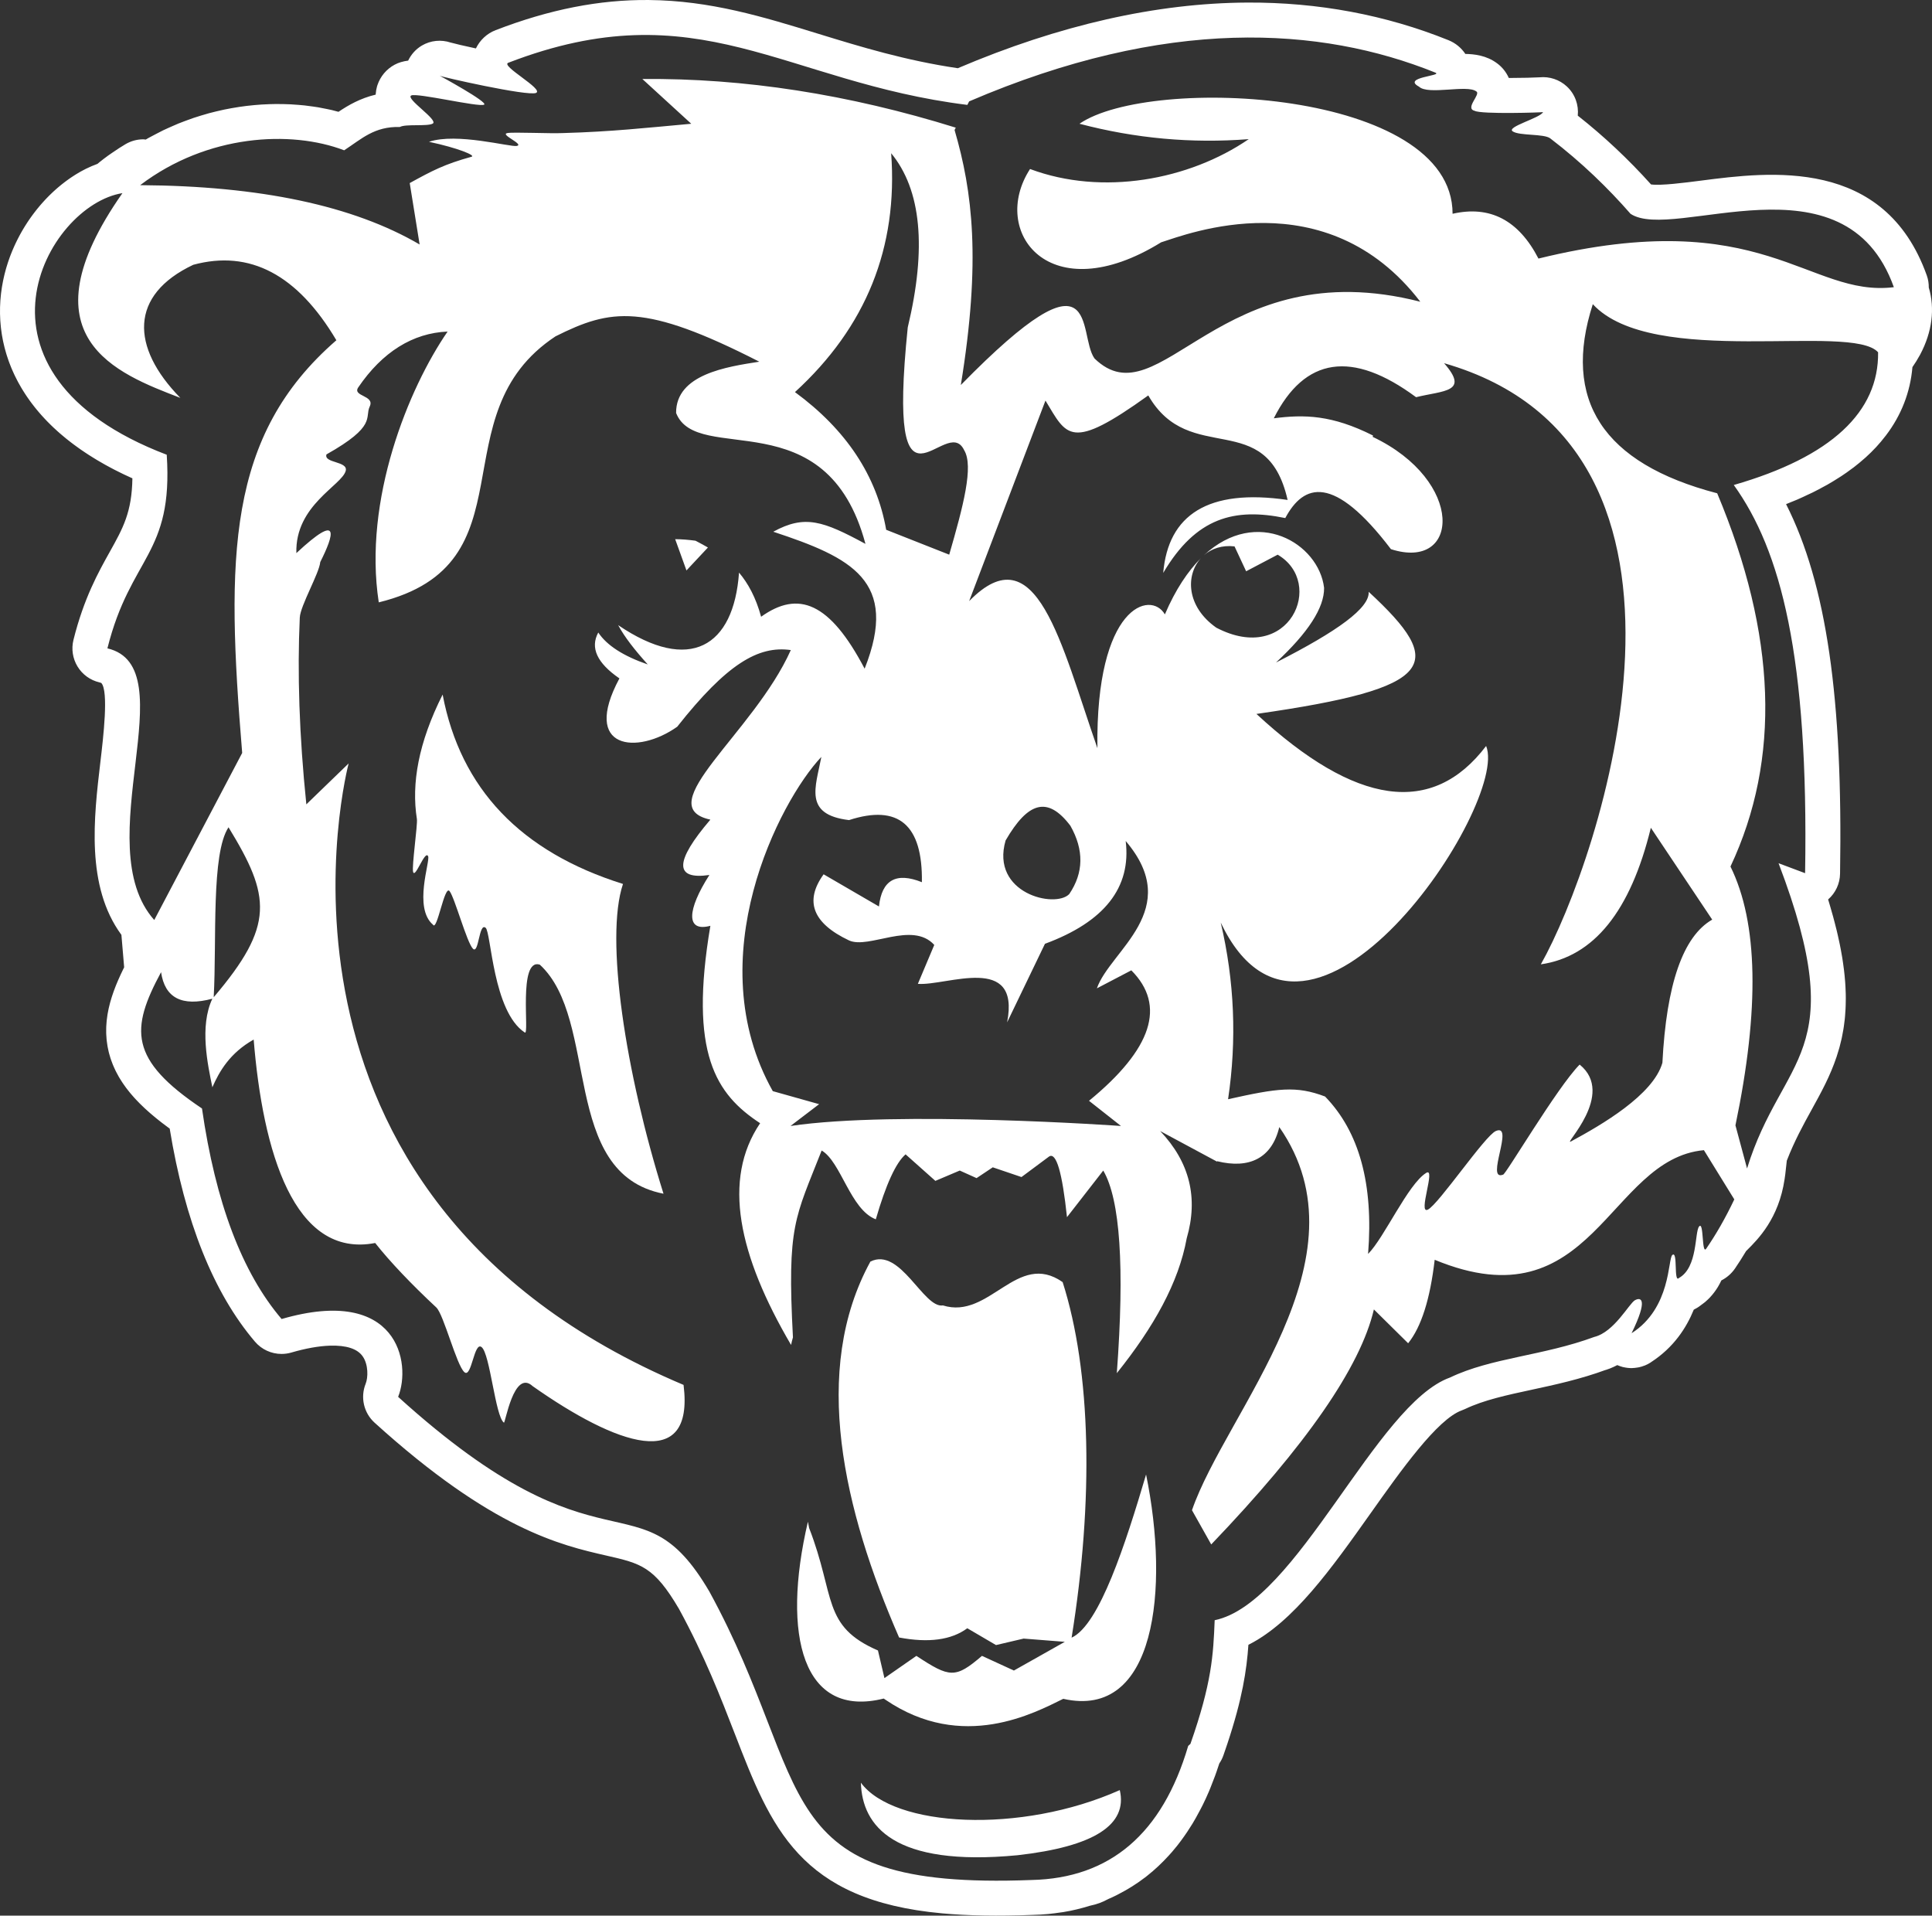 <?xml version="1.0" encoding="UTF-8"?><svg id="Layer_1" xmlns="http://www.w3.org/2000/svg" viewBox="0 0 234.886 232.87"><rect x="0" y="0" width="234.886" height="232.87" fill="#333333" stroke="none"/><defs><style>.cls-1{fill:#fff;stroke-width:0px;}</style></defs><path class="cls-1" d="m45.681,11.417c.004-.052.003-.104.009-.156-.005.048-.01.096-.014.143-.003.036-.005.067-.006.101q.001,0,.002-0c.001-.028.007-.058.009-.088Z"/><polygon class="cls-1" points="223.296 128.446 223.295 128.447 223.292 128.456 223.296 128.446"/><path class="cls-1" d="m136.059,230.228c-.021.012-.045.02-.067.032-.046.023-.089.052-.134.075.067-.033.135-.069.201-.107Z"/><path class="cls-1" d="m233.439,43.121c.02-.035.037-.069.055-.104-.011.021-.024.042-.035.063-.008.014-.012.027-.02.041Z"/><path class="cls-1" d="m233.435,43.13c-.01.02-.025.038-.035.058-.023.041-.043.083-.066.122.035-.059.068-.119.102-.179Z"/><path class="cls-1" d="m86.066,66.556c-.498-.289-1.005-.562-1.517-.827-.851-.113-1.671-.183-2.463-.185l1.371,3.799,2.609-2.787Z"/><path class="cls-1" d="m223.331,128.337c-.014.043-.023.069-.036.109 0-.001 0-.001.001-.002.01-.031.024-.076.035-.108Z"/><path class="cls-1" d="m234.495,34.962c.006-.5-.072-1.002-.244-1.484-5.148-14.403-19.121-12.597-27.468-11.519-1.975.255-4.859.627-6.055.461-2.758-3.071-5.746-5.876-8.908-8.363.131-1.289-.322-2.615-1.334-3.551-.896-.83-2.1-1.226-3.302-1.108-.558.038-2.192.079-3.747.082-.313-.703-.791-1.31-1.408-1.769-1.316-.994-2.84-1.137-3.877-1.156-.485-.73-1.191-1.324-2.062-1.674-7.627-3.074-15.849-4.611-24.439-4.569-11.069.054-22.912,2.742-35.204,7.981-6.358-.941-11.735-2.581-16.937-4.18C92.751,2.034,86.366.071,78.88.002c-5.995-.056-12.086,1.143-18.621,3.664-1.075.416-1.92,1.222-2.399,2.221-1.413-.303-2.61-.581-3.079-.717.004.001.009.004.013.005-1.16-.388-2.443-.267-3.516.37-.734.437-1.299,1.079-1.656,1.825-.617.079-1.156.232-1.645.496-.995.537-1.736,1.42-2.092,2.488-.017.051-.033.102-.048.154-.084.289-.134.604-.156.909-.002.029-.003.058-.005.087-.002,0-.003 0-.004 0-0.0.011-.003.021-.003.031 0-.011.002-.021.002-.031-1.886.448-3.341,1.295-4.517,2.088-.277-.077-.546-.151-.838-.219-.192-.045-.369-.08-.51-.108l-.15-.03c-.343-.071-.636-.133-.959-.187-.204-.035-.396-.061-.564-.085l-.155-.021c-.327-.047-.622-.089-.941-.124-.224-.025-.44-.042-.63-.058l-.139-.011c-.288-.024-.603-.05-.942-.066-.247-.013-.491-.02-.705-.024l-.096-.003c-.274-.006-.601-.013-.947-.011-.303.002-.588.011-.832.018-.349.012-.66.027-.955.045-.27.017-.548.039-.855.067-.312.028-.635.062-.959.101-.296.036-.591.075-.875.118-.278.041-.585.092-.96.159-.35.063-.62.115-.879.168-.352.074-.676.15-.975.222-.268.065-.569.138-.885.223-.347.094-.662.19-.966.283-.011.003-.133.041-.133.041-.231.07-.492.149-.768.243-.315.106-.617.219-.884.319l-.089.033c-0,0-.161.06-.161.06-.215.079-.459.17-.72.277-.304.123-.59.252-.843.366l-.143.064c-.001,0-.195.086-.195.086-.196.086-.418.184-.659.301-.302.145-.584.295-.833.428l-.183.097c-.006.004-.204.106-.204.106-.175.09-.374.193-.596.318-.105.059-.203.119-.304.179-.1-.007-.199-.031-.299-.031-.763,0-1.513.206-2.169.595-.496.294-.99.612-1.556,1.002-.165.111-.347.236-.541.374-.379.275-.732.544-1.069.815-.073.058-.157.134-.232.196-.478.177-.95.373-1.413.604-.231.116-.37.192-.482.253-.066.036-.124.066-.194.106-.106.059-.217.126-.307.18-.01.006-.079.047-.088.053.004-.002-.021.012-.021.012-.018.011-.117.07-.135.082-.136.084-.242.154-.328.21-.03.019-.063.042-.063.042-.049.031-.115.074-.191.125-.13.088-.241.168-.338.237-.046.033-.204.147-.204.147-.121.089-.212.159-.292.221-.113.086-.182.14-.259.201-.11.087-.215.175-.299.245-.086.072-.152.126-.225.188-.094.081-.177.155-.25.22-.063.056-.264.238-.264.238-.099.092-.19.179-.273.259-.062.06-.142.136-.228.221-.001.001-.245.249-.245.249-.042.043-.235.244-.235.244-.015.016-.248.271-.248.271.006-.006-.221.247-.221.247-.079.09-.155.179-.24.279-.052.061-.125.148-.21.253-.016.02-.177.22-.177.22-.137.173-.21.267-.279.359-.058.077-.13.172-.195.261-.081.11-.151.207-.219.302-.001.002-.194.278-.194.278-.071.104-.141.209-.211.315-.07.106-.132.203-.191.297.006-.011-.193.31-.193.31-.008.013-.168.279-.168.279-.078.133-.144.247-.207.36-.045.08-.101.18-.159.288-.056.104-.117.218-.187.356-.001.002-.142.279-.142.279-.069.137-.129.264-.185.382-.048.103-.091.194-.138.297-.062.135-.118.266-.17.387-.021.048-.118.277-.118.277-.065.159-.119.296-.166.418.005-.012-.105.275-.105.275-.062.169-.112.313-.158.447-.04.115-.065.189-.092.274-.054.163-.103.325-.144.462-.026.087-.051.167-.077.261-.051.18-.093.34-.13.487-.027.101-.045.17-.064.251-.046.187-.083.362-.116.516-.019.084-.034.151-.049.23-.043.21-.075.402-.103.565-.011.061-.022.123-.034.196-.039.248-.069.479-.091.654,0-.002-.008.054-.016.123-.125,1.08-.154,2.166-.088,3.232.003.047.01.14.015.187.011.185.031.415.056.639.004.034.019.155.023.189l.001.013c.022.179.048.388.083.613.013.082.025.153.034.205.037.211.07.404.114.619.02.096.036.168.048.221.048.215.089.4.141.605.023.092.044.167.06.222.058.212.108.397.17.6.029.096.054.169.073.228.076.234.133.407.198.589.04.112.076.205.104.28.07.185.137.36.217.552.036.086.072.17.101.237.095.218.17.388.256.571.049.104.095.197.132.272.086.175.173.35.272.537.048.091.1.185.141.26.134.242.22.393.304.536.075.127.143.236.199.328.098.159.195.312.292.461.068.105.139.209.209.313.111.164.22.319.328.469.074.102.154.211.229.311.114.152.232.305.349.453.08.1.164.206.249.31.12.146.245.293.373.441-.004-.004.267.304.267.304.122.136.249.274.394.429.114.121.208.219.297.31.143.147.282.284.41.41.011.01.314.303.314.303.136.128.277.258.45.414.033.03.329.293.329.293.167.145.33.282.471.399-.011-.009.34.281.34.281.169.136.322.255.503.395.121.093.238.184.366.279.179.134.352.257.518.377.066.048.384.273.384.273.196.136.379.257.556.375l.088.058.307.202c.186.119.36.227.529.331.061.038.163.101.163.101l.299.183c.213.127.413.241.606.351.019.011.116.067.116.067.096.056.206.119.329.187.182.101.36.196.533.288l.117.062c.014.007.133.071.133.071l.301.159c.239.123.469.235.691.345.024.012.141.07.141.07.09.045.191.096.308.15.254.122.511.239.758.351.046.021.15.069.15.069.035.017.083.039.125.058-.065,4.113-1.133,6.041-2.74,8.917-1.406,2.517-3.156,5.648-4.424,10.717-.276,1.104-.098,2.272.494,3.244.592.971,1.549,1.665,2.657,1.925.145.034.218.068.24.082.898,1.007.238,6.582-.117,9.58-.803,6.782-1.785,15.128,2.554,21.031l.334,3.946c-.048.098-.086.173-.086.173-.003.007-.053.108-.053.108-.102.208-.188.392-.268.562-.032.068-.048.104-.048.104-.105.229-.184.403-.256.571.01-.021-.058.133-.058.133-.077.18-.151.357-.219.525-.005.013-.044.112-.049.125l-.013.032c-.08.204-.144.371-.202.532-.003.01-.036.099-.039.108l-.009.027c-.077.22-.135.387-.185.545-.006.019-.035.111-.041.131l-.009.03c-.051.165-.106.347-.16.542-.018.065-.034.127-.045.172-.056.213-.096.377-.131.533-.018.081-.031.148-.04.191-.046.224-.078.388-.105.55-.004.029-.022.147-.027.178l-.002.019c-.023.151-.049.333-.072.537-.01.089-.017.172-.021.222-.015.171-.03.347-.039.548-.002.038-.005.168-.005.207l-0.0.019c-.003.137-.007.324-.002.537.001.043.006.178.009.221l.001.018c.007.162.017.352.038.561.008.088.019.175.026.226.019.158.042.343.078.554.013.081.032.171.042.225.031.162.067.339.115.536.034.131.056.209.071.261.04.149.087.316.147.504.044.132.072.208.091.259.05.14.111.312.189.505.047.116.089.208.116.269.054.124.126.287.216.471.051.103.095.185.124.24.077.146.159.304.26.481.054.091.098.162.126.209.027.045.04.065.04.065.067.11.15.247.252.401.065.098.119.176.155.227.028.04.052.074.052.074.07.102.157.227.262.369.075.1.133.173.175.226.039.049.08.102.08.102.07.09.158.203.264.33.066.08.135.158.186.216.046.052.095.11.095.11.071.082.159.184.264.299.08.088.16.17.224.238.044.045.1.104.1.104.069.073.156.164.255.264.101.102.194.191.271.264.033.033.095.092.095.092.07.068.157.154.256.246.125.116.229.209.321.291.049.043.122.109.122.109.06.055.133.122.218.195.139.121.26.221.367.31l.07.059c.105.089.182.154.27.226.145.118.289.232.416.331l.081.064c.01.008.075.06.075.06l.153.121c.222.17.443.337.701.526.004.004.098.074.098.074.049.035.102.072.152.108,1.841,11.275,5.322,19.987,10.366,25.904.807.948,1.99,1.493,3.234,1.493.401,0,.801-.057,1.186-.168,1.767-.515,3.35-.796,4.705-.838,1.993-.061,3.331.377,3.975,1.301.703,1.006.66,2.58.359,3.329-.665,1.651-.231,3.541,1.088,4.735,14.331,12.991,22.66,14.893,28.172,16.152,4.215.961,5.802,1.326,8.829,6.476,3.127,5.73,5.087,10.791,6.816,15.256,4.364,11.269,7.811,20.17,25.174,21.76,3.181.29,6.786.351,11.026.188.578-.012,1.235-.05,1.884-.109.543-.049,1.054-.123,1.488-.187-.036.005,0,.001,0,.001.082-.01.206-.024.356-.049,1.072-.174,2.152-.437,3.206-.764.208-.043.398-.09.575-.141.033-.008.064-.016.094-.023.007-.002.012-.004.018-.005.002-.001.007-.003.011-.003-.004,0-.007.002-.011.002.376-.11.692-.228.986-.364.203-.096.367-.181.5-.248l.153-.077c-.088.045-.149.072-.241.111.43-.182.854-.378,1.259-.582-.109.055-.22.104-.332.15.159-.064.326-.148.481-.233,1.126-.576,2.212-1.255,3.224-2.031.078-.06.162-.126.252-.196.924-.731,1.811-1.562,2.63-2.463.114-.125.253-.277.398-.446.233-.271.443-.524.643-.775.159-.2.302-.393.43-.564.003-.004.062-.083.065-.087.273-.373.518-.72.743-1.061.245-.367.437-.666.614-.96.152-.253.285-.485.399-.686.179-.315.366-.658.55-1.014l.073-.142c.068-.128.144-.274.226-.439.26-.526.512-1.074.749-1.632.057-.134.102-.244.14-.341l.053-.131c.185-.452.368-.925.543-1.403.004-.011.035-.1.035-.1l.156-.437c.119-.341.228-.667.329-.98.206-.302.374-.627.497-.981l.481-1.406c1.826-5.486,2.346-8.952,2.56-12.035,5.477-2.766,10.087-9.254,14.918-16.073,3.585-5.061,8.047-11.36,11.026-12.426.139-.049.274-.106.407-.169,2.261-1.084,5.092-1.693,8.089-2.338,2.777-.598,5.925-1.276,9.076-2.439-.154.057-.312.105-.473.144.652-.158,1.248-.41,1.807-.703.03.012.058.027.088.04.194.08.393.148.596.2.03.008.061.01.092.018.171.039.345.068.521.086.065.008.131.01.197.014.078.004.154.015.233.015.046,0,.089-.012.134-.014.176-.005.35-.024.524-.052.081-.013.163-.021.243-.039.221-.047.437-.113.65-.197.027-.011.057-.016.084-.027.221-.092.436-.201.643-.332.019-.014.039-.029.061-.043.006-.004.014-.007.02-.011-.005.004-.012.007-.019.01.015-.01.028-.021.044-.03,2.756-1.785,4.293-4.178,5.185-6.373.282-.141.553-.301.801-.496.316-.221.627-.463.93-.756.035-.033.117-.112.215-.215.367-.392.68-.801.949-1.236.039-.062.109-.186.146-.251-.002.003-.015.027-.035.062.128-.223.241-.442.347-.662.68-.348,1.237-.839,1.666-1.463.437-.638.883-1.342,1.34-2.103.041-.04.072-.072.115-.115,1.347-1.34,3.853-3.835,4.566-8.622.027-.184.057-.391.088-.631.06-.483.12-1.018.181-1.624.925-2.39,1.987-4.326,3.019-6.196,1.156-2.095,2.247-4.072,3.042-6.454.127-.383.229-.721.323-1.055.019-.068.037-.141.049-.187.092-.346.164-.637.226-.916.023-.108.042-.202.057-.276.073-.358.122-.621.164-.875.023-.138.039-.258.055-.363.05-.339.083-.597.109-.85.016-.137.026-.271.037-.391.031-.366.049-.623.06-.865.01-.176.016-.353.02-.51.009-.278.012-.543.012-.8,0-.187-.003-.375-.007-.562-.007-.271-.018-.542-.032-.808-.01-.209-.022-.412-.037-.607-.018-.233-.041-.503-.072-.811-.019-.187-.042-.408-.07-.641-.036-.307-.08-.613-.114-.846-.03-.212-.062-.436-.102-.681-.049-.299-.104-.598-.156-.877-.052-.273-.09-.481-.137-.708-.065-.32-.138-.642-.201-.926,0,.003-.025-.116-.025-.116l-.142-.616c-.081-.337-.166-.662-.248-.976-.003-.012-.05-.19-.05-.19l-.154-.584c-.091-.333-.186-.661-.279-.978-.023-.081-.084-.289-.084-.289l-.171-.58c0,.001-.028-.091-.069-.218.899-.786,1.433-1.92,1.452-3.129.355-21.267-1.636-35.199-6.562-44.93.147-.06.294-.12.436-.178l.19-.079c.002-0.0.201-.08.201-.08.144-.057.31-.123.488-.199.508-.218.963-.435,1.402-.644.025-.012.074-.034.123-.056.107-.048.242-.109.391-.182.535-.264,1.018-.528,1.429-.754-.001 0.0.054-.028.054-.028.078-.041.186-.097.309-.167.563-.32,1.057-.632,1.424-.868-.035.022-.014.009-.014.009.061-.037.162-.097.279-.175.43-.282.887-.604,1.378-.976-.018.015.062-.04.155-.112.445-.342.883-.705,1.338-1.11-.048.042-.065.057-.113.097.057-.046.131-.108.219-.189.408-.369.83-.783,1.234-1.216-.043.045-.07.073-.113.116.045-.044.105-.107.149-.154.391-.421.762-.864,1.11-1.319.021-.027.045-.053.065-.08,1.883-2.472,2.965-5.268,3.227-8.312.328-.473.629-.955.894-1.443.02-.036.039-.072.059-.108,1.451-2.734,1.794-5.58,1.037-8.118ZM13.059,78.816c2.808-11.223,8.015-11.354,7.212-23.537-26.065-9.933-14.611-30.348-5.386-31.801-12.32,17.585-.661,21.926,7.039,24.889-6.057-6.189-6.189-12.51,1.573-16.179,6.872-1.86,12.671,1.199,17.397,9.173-13.361,11.608-13.412,26.319-11.45,50.168l-10.691,20.31c-8.162-9.174,3.985-30.748-5.694-33.023Zm12.923,42.407c.378-6.954-.327-17.439,1.8-20.657,5.143,8.403,5.632,11.917-1.8,20.657Zm106.68,110.409c-.015.005-.029.005-.044.009.062-.018.125-.032.185-.052-.047.015-.094.03-.142.043Zm65.697-65.314c-.073,0-.145-.01-.218-.014.114.006.229.004.344.001-.043.002-.083.013-.126.013Zm9.082-14.533c-.572.832-.275-3.412-.869-2.691-.56.682-.135,4.957-2.44,6.254-.687.701-.11-3.372-.815-2.789-.557.461-.135,6.451-4.957,9.511,2.033-4.145,1.162-4.431.406-4.009-.7.391-2.517,3.873-4.94,4.459-6.24,2.303-12.509,2.524-17.531,4.932-9.029,3.227-18.561,27.425-28.619,29.505-.168,4.226-.349,7.622-2.946,15.029-.09.086-.182.166-.273.25-3.135,10.652-9.482,16.092-19.054,16.301-32.479,1.247-26.19-11.332-39.155-35.054-8.588-14.654-12.687-.875-37.844-23.679,1.634-4.061.002-13.576-14.167-9.461-4.808-5.64-8.035-14.172-9.68-25.593-8.907-5.968-8.697-9.66-4.975-16.57.461,3.135,2.539,4.211,6.235,3.226-1.592,3.372-.551,8.06.002,10.766.847-1.932,2.123-4.166,5.022-5.799,1.104,13.558,4.873,26.643,14.772,24.728,1.755,2.228,4.374,4.988,7.43,7.836.897.835,2.457,7.029,3.416,7.867.888.776,1.173-3.801,2.098-3.041,1.028.844,1.65,8.369,2.7,9.174.148.295,1.185-6.576,3.505-4.431,10.108,7.11,19.692,10.641,18.343-.153-54.69-23.066-40.719-75.548-40.719-75.548l-5.142,4.975c-.868-8.419-1.106-16.012-.797-22.711.066-1.434,2.373-5.393,2.488-6.744,1.648-3.265,2.555-6.181-2.903-1.088-.181-5.819,5.549-8.235,6.001-10.006.304-1.187-2.699-.914-2.342-1.991,6.166-3.465,4.624-4.48,5.259-5.824.653-1.382-2.154-1.208-1.392-2.327,2.922-4.288,6.613-6.607,10.86-6.783-4.756,6.901-10.284,20.452-8.369,32.92,18.94-4.644,7.041-22.794,21.488-32.338,6.728-3.362,10.744-4.085,24.776,3.081-3.932.615-10.143,1.523-10.116,6.234,2.554,6.481,18.283-1.787,23.023,15.914-5.143-2.778-7.361-3.585-11.209-1.478,9.494,3.137,15.343,5.96,11.108,16.648-4.235-8.067-8.049-9.557-12.586-6.313-.645-2.351-1.577-4.052-2.685-5.367-.641,9.031-6.003,12.287-14.694,6.387.767,1.426,1.975,2.981,3.599,4.779-2.974-1.023-4.979-2.318-6.017-3.882-1.008,1.849-.151,3.708,2.571,5.579-4.671,8.699,2.185,9.304,7.024,5.876,6.05-7.664,9.882-9.881,13.814-9.321-4.537,10.127-17.241,19-9.78,20.613-4.364,5.104-4.403,7.346-.118,6.728-2.711,4.226-2.907,6.985.118,6.178-2.623,15.528.673,20.473,6.049,23.997-4.638,6.856-2.633,16.046,3.758,26.948l0.0.023c.067-.324.144-.637.232-.937-.729-13.695.263-14.482,3.49-22.716,2.364,1.387,3.489,7.183,6.584,8.365,1.233-4.248,2.44-6.881,3.621-7.898l3.621,3.226,2.964-1.256,2.044.92,1.971-1.314,3.489,1.184,3.357-2.497c.869-.56,1.594,1.897,2.176,7.372l4.409-5.664c2.057,3.516,2.608,11.725,1.649,24.63,4.51-5.629,7.518-11.008,8.498-16.396,1.432-4.922.356-9.267-3.227-13.037l6.919,3.72c0-.019.001-.036.001-.056,3.895.969,6.657-.345,7.563-4.148,11.14,16.002-6.481,34.57-10.616,46.575l2.34,4.163c11.549-12.056,18.14-21.58,19.777-28.571l4.164,4.114c1.594-1.975,2.672-5.357,3.227-10.148,19.264,7.976,21.06-12.251,32.731-13.325l3.695,5.985c-1.08,2.276-2.221,4.256-3.41,5.984ZM108.344,18.625c3.663,4.451,4.335,11.509,2.017,21.174-2.622,25.61,4.638,10.284,6.856,14.922,1.18,1.946-.104,6.794-1.815,12.705l-7.664-3.025c-1.158-6.578-4.855-12.158-11.09-16.737,8.646-7.902,12.544-17.582,11.696-29.039Zm47.916,44.35c2.246-4.199,5.883-5.369,12.846,3.782,8.414,2.709,9.026-8.312-2.218-13.651.01-.057.026-.107.036-.163-4.986-2.51-8.349-2.574-12.06-2.095,3.763-7.463,9.533-8.305,17.297-2.565,3.365-.828,6.519-.583,3.405-4.133,35.823,10.279,18.924,60.409,11.764,73.077,6.446-.931,10.902-6.465,13.374-16.6l7.459,11.164c-3.546,2.034-5.564,7.836-6.055,17.406-1.113,3.905-7.394,7.549-11.117,9.557-1.083.584,5.516-5.727,1.057-9.343-2.746,2.77-9.107,13.593-9.318,13.381-2.182.851,1.434-6.288-.869-5.306-1.334.569-6.936,8.886-8.264,9.555-1.273.643,1.027-5.23-.21-4.461-2.226,1.389-5.092,7.879-7.061,9.849.676-8.474-1.068-14.853-5.23-19.136-3.517-1.332-5.76-1.015-11.792.33,1.077-7.191.78-14.349-.892-21.471,10.693,22.454,35.155-14.479,32.265-21.471-6.531,8.592-15.84,7.294-27.924-3.895,22.044-3.153,23.149-6.059,13.644-14.847.141,1.948-3.725,4.764-11.267,8.596,3.926-3.645,5.875-6.67,5.848-9.074-.637-5.412-8.183-9.935-14.607-3.969.923-.801,2.196-1.249,3.718-1.073l1.411,3.025,3.834-2.017c5.846,3.428,1.408,13.511-7.463,8.873-3.649-2.568-3.756-6.394-1.857-8.463-1.584,1.579-3.091,3.807-4.394,6.849-1.711-2.965-8.43-1.1-8.203,16.262-4.437-12.705-7.39-26.281-15.594-17.875l9.279-24.379c2.619,4.319,2.984,6.21,12.5-.626,5.039,8.779,14.36,1.342,16.94,12.704-9.68-1.412-14.52,1.815-15.124,8.873,3.998-6.775,8.682-7.935,14.844-6.669Zm-26.265,45.711c-1.716,1.775-9.596-.078-7.738-6.517,2.725-4.7,5.111-5.437,7.875-1.793,1.668,2.946,1.623,5.716-.137,8.31Zm-7.55,15.586l4.597-9.543c7.234-2.672,10.508-6.838,9.816-12.496,7.137,8.37-1.916,13.317-3.502,17.912l4.185-2.189c4.255,4.271,2.542,9.558-5.143,15.859l3.886,3.06s-27.184-1.924-40.178,0l3.479-2.65-5.632-1.584c-9.068-16.135.807-35.243,5.906-40.634-.697,3.685-2.197,7.018,3.363,7.685,6.011-1.951,8.964.565,8.859,7.548-3.134-1.252-4.875-.268-5.221,2.953l-6.727-3.911c-2.358,3.268-1.328,5.948,3.089,8.038,2.415,1.101,7.685-2.405,10.364.547l-1.995,4.732c3.5.273,12.496-3.774,10.853,4.674Zm88.342-65.316c5.713,7.949,9.113,20.771,8.671,47.189l-3.227-1.21c8.935,23.443.438,23.275-3.83,37.106l-1.412-5.243c2.955-14.164,2.752-24.65-.604-31.46,6.142-13.054,5.602-28.178-1.614-45.373-13.955-3.639-18.869-11.377-15.123-22.989,7.26,7.865,31.459,2.219,34.685,5.849.091,7.228-5.654,12.706-17.545,16.132Zm-23.748-27.527c-2.411-4.667-5.893-6.48-10.439-5.442,0-15.121-36.696-16.891-45.362-10.944,6.792,1.789,13.653,2.413,20.581,1.871-7.271,4.978-17.795,6.924-26.59,3.631-4.946,7.627,2.356,17.307,15.939,8.911,3.105-.971,20.056-7.704,31.508,7.223-24.449-6.251-31.63,14.635-39.61,6.898-2.133-2.983.972-14.364-16.253,3.227,2.468-15.12,1.425-23.531-.76-31.001l.146-.286c-13.031-4.055-25.732-6.027-38.105-5.915l5.947,5.442c-5.564.505-9.708.965-15.539,1.13-1.64.081-6.026-.139-6.815,0-.973.17,2.089,1.368,1.146,1.566-.779.164-7.305-1.649-10.678-.502,3.537.752,5.718,1.667,5.175,1.816-3.279.903-4.773,1.69-7.517,3.201l1.204,7.464c-8.071-4.718-19.396-7.122-33.975-7.211,8.162-6.2,18.348-6.705,24.801-4.238,2.128-1.387,3.661-2.917,6.774-2.834.664-.39,3.349-.046,3.993-.41.75-.423-3.344-3.028-2.619-3.417.675-.362,8.21,1.447,8.865,1.113.554-.282-5.408-3.523-5.408-3.523,0,.105,10.721,2.532,11.72,2.096,1.007-.44-4.341-3.292-3.381-3.663,23.157-8.935,33.515,2.353,55.82,5.119l.217-.427c24.004-10.308,42.688-9.139,56.678-3.499.972.391-4.11.553-1.991,1.703,1.109,1.071,5.848-.277,6.963.578.625.323-1.434,2.058-.195,2.362.793.447,8.363.2,8.318.158-.312.716-4.485,1.789-3.693,2.338.816.565,3.802.267,4.568.855,3.839,2.93,7.082,6.101,9.762,9.17,5.189,3.48,26.066-7.717,32.014,8.922-10.438,1.264-15.881-10.186-43.209-3.48Z"/><path class="cls-1" d="m130.282,199.078c2.701-16.731,2.383-32.361-1.088-43.221-5.533-3.884-8.891,4.614-14.556,2.833-2.365.393-5.176-7.143-8.818-5.33-7.244,13.228-3.261,30.228,3.489,45.697,3.589.68,6.353.305,8.293-1.123l3.489,2.044,3.358-.788,5.007.394-6.19,3.489-3.883-1.782c-3.244,2.781-3.918,2.668-7.972,0l-3.884,2.701-.788-3.357c-6.847-2.965-5.14-6.586-8.366-14.878-.051-.263-.1-.515-.15-.774-3.249,13.894-.592,23.951,9.216,21.496l.236.16c9.36,6.358,18.142,1.559,21.593-.127,11.234,2.554,12.93-13.31,10.068-27.269-2.494,8.422-5.671,18.293-9.057,19.836Z"/><path class="cls-1" d="m75.743,107.456c-12.442-3.905-19.752-11.58-21.93-23.023-2.944,5.854-3.811,10.818-3.128,15.133.105.666-.639,5.785-.461,6.421.247.885,1.449-2.726,1.826-1.896.278.61-1.826,6.263.595,8.321.495.841,1.391-4.877,2.011-4.088.628.798,2.097,6.25,2.84,7.002.726.733.724-3.234,1.547-2.541.674.567.875,10.178,4.757,12.729.612.454-.848-9.099,1.825-8.251,7.31,6.712,2.426,25.39,15.042,27.849-4.619-14.711-7.142-31.08-4.925-37.658Z"/><path class="cls-1" d="m104.665,216.708c.148,5.252,3.985,10.257,19.039,8.818,9.284-1.046,13.422-3.687,12.435-7.919-12.049,5.381-27.491,4.53-31.475-.899Z"/></svg>